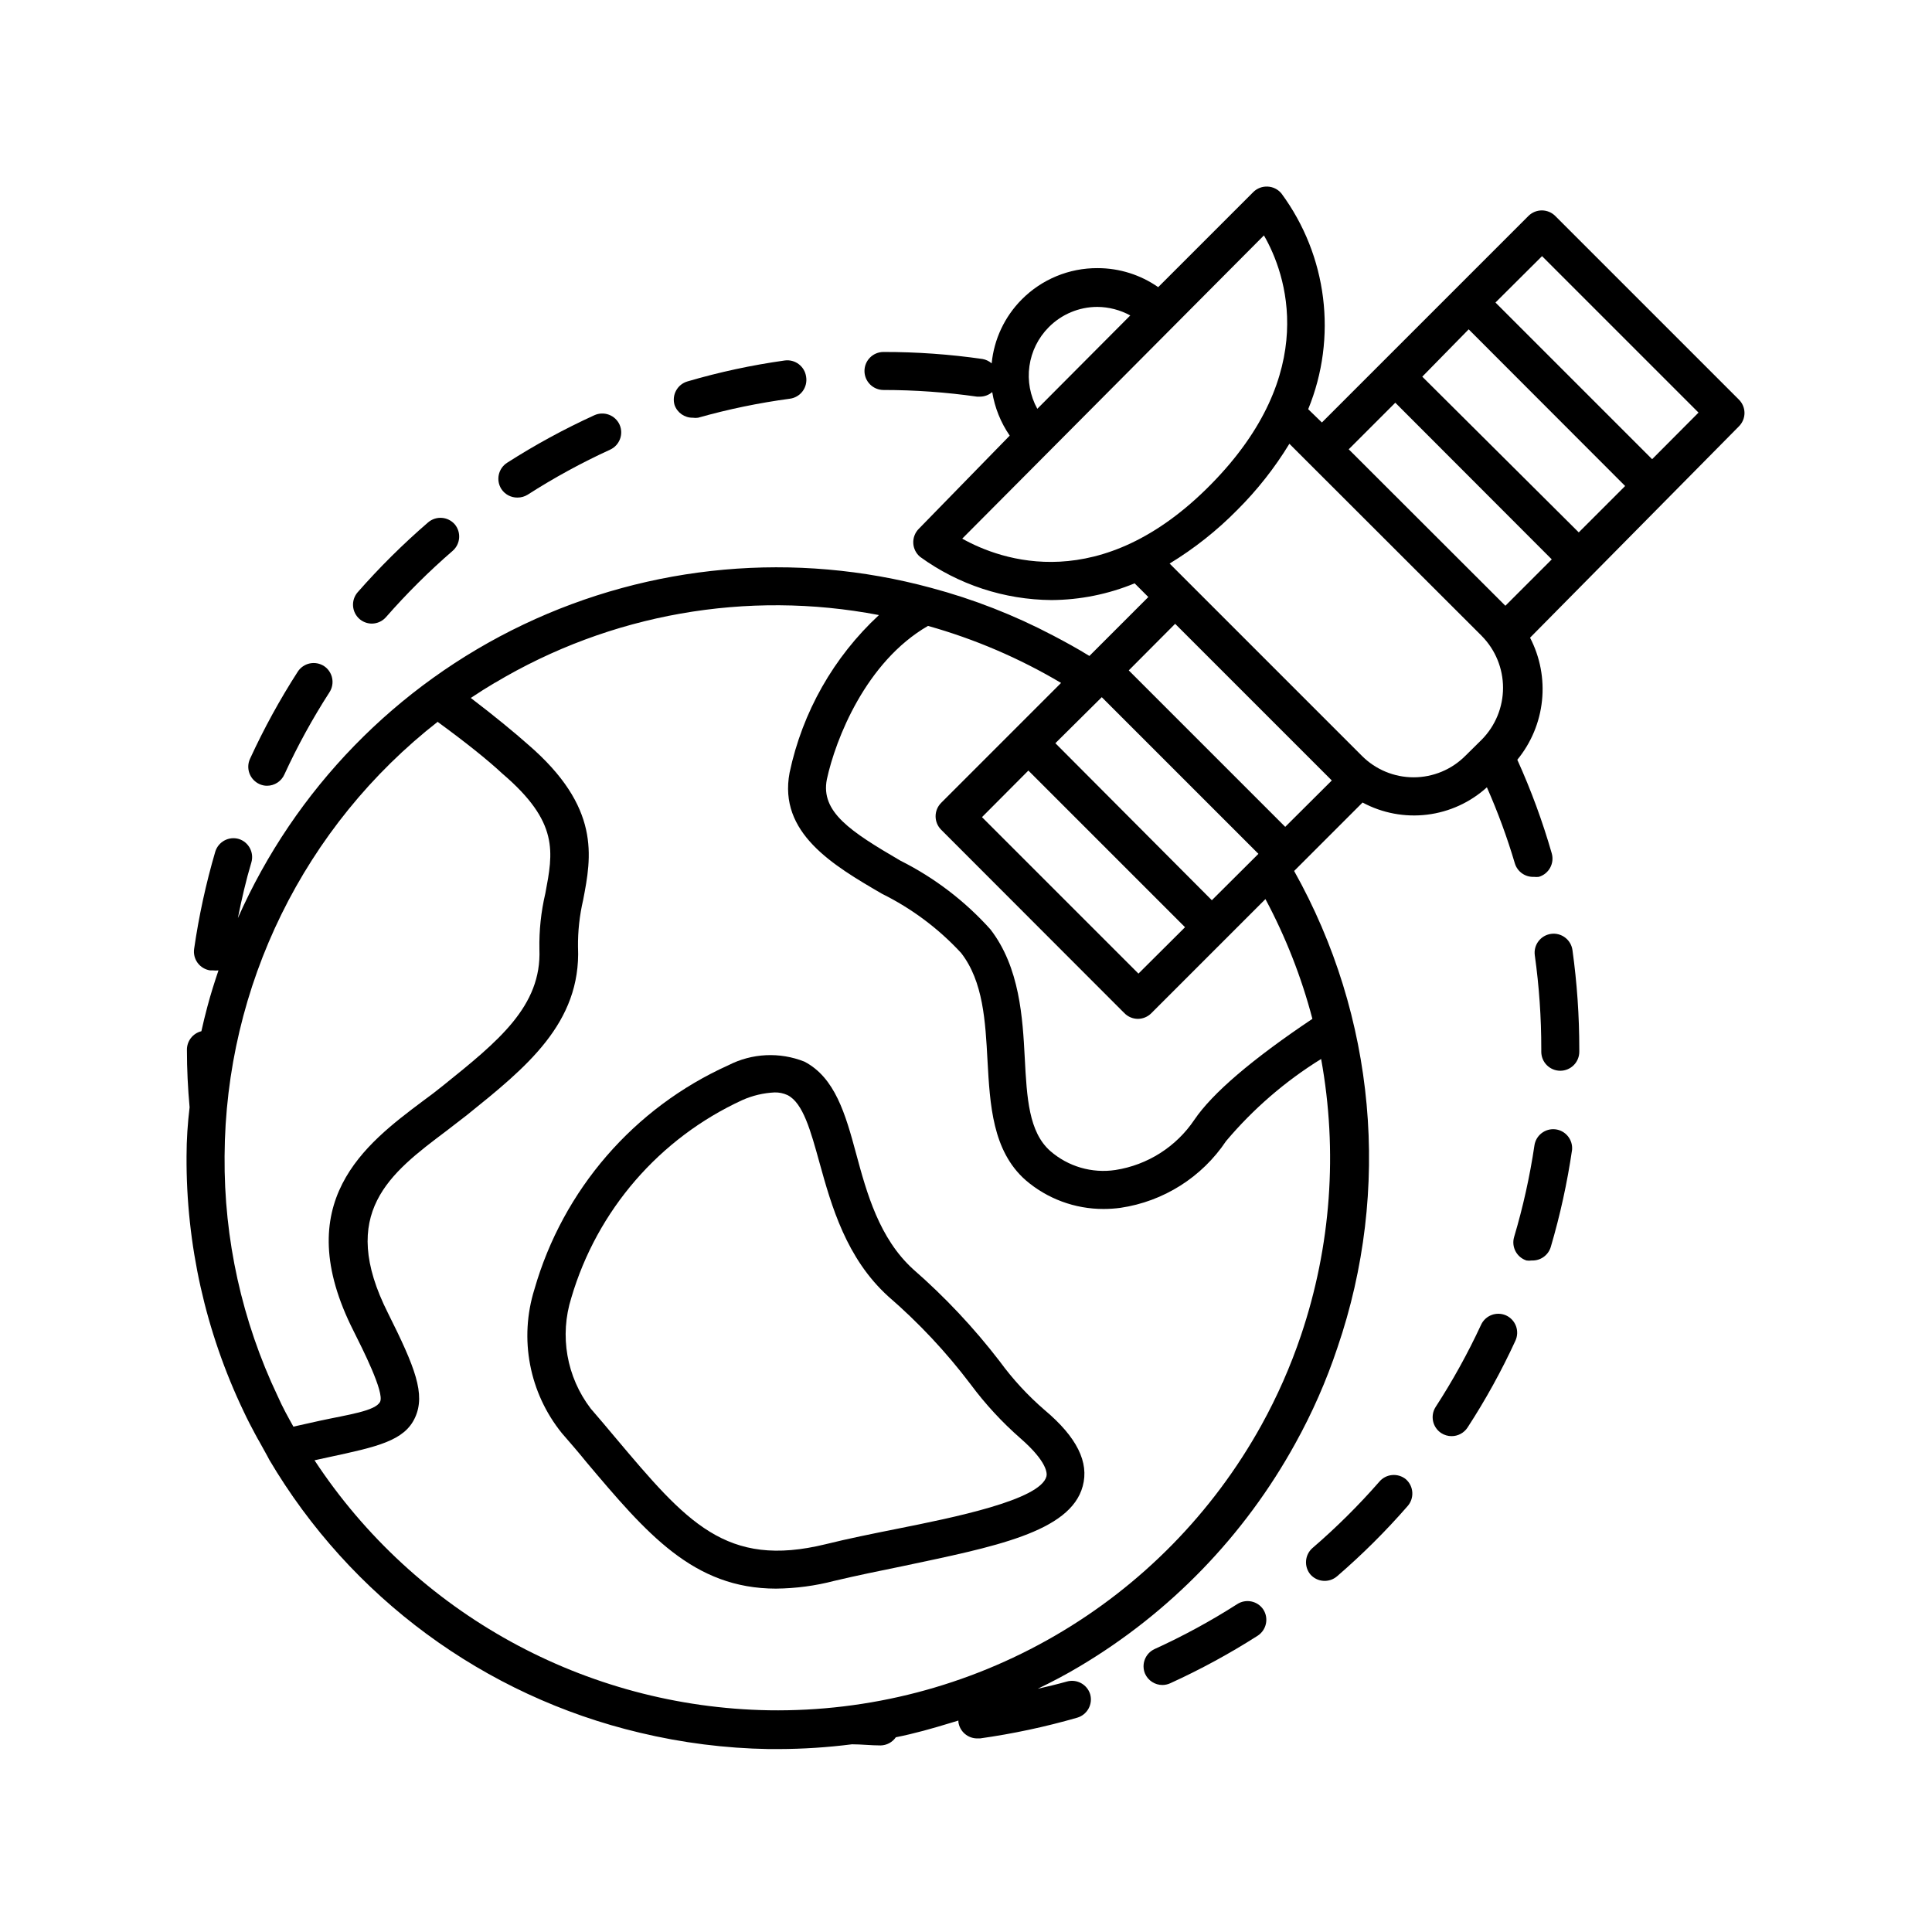<?xml version="1.0" encoding="UTF-8"?>
<!-- Uploaded to: ICON Repo, www.iconrepo.com, Generator: ICON Repo Mixer Tools -->
<svg fill="#000000" width="800px" height="800px" version="1.1" viewBox="144 144 512 512" xmlns="http://www.w3.org/2000/svg">
 <g>
  <path d="m509.48 536.73c-5.473 6.254-11.383 12.113-17.684 17.535-2.019 1.793-2.262 4.859-0.555 6.953 1.824 2.098 5.004 2.324 7.106 0.504 6.644-5.731 12.875-11.926 18.641-18.543 0.902-0.996 1.367-2.316 1.289-3.66-0.074-1.344-0.684-2.602-1.695-3.492-1.031-0.852-2.363-1.254-3.695-1.121-1.336 0.129-2.559 0.789-3.406 1.824z"/>
  <path d="m550.74 397.18c1.148 8.215 1.723 16.496 1.715 24.789v0.754c0 1.336 0.527 2.621 1.473 3.562 0.945 0.945 2.227 1.477 3.562 1.477 1.336 0 2.617-0.531 3.562-1.477 0.945-0.941 1.477-2.227 1.477-3.562v-0.707 0.004c0.004-8.781-0.602-17.551-1.812-26.25-0.391-2.754-2.941-4.672-5.695-4.281-2.754 0.391-4.672 2.938-4.281 5.691z"/>
  <path d="m471.84 569.13c-6.996 4.473-14.305 8.445-21.863 11.887-2.473 1.145-3.59 4.047-2.519 6.551 0.812 1.805 2.606 2.969 4.586 2.973 0.711-0.004 1.414-0.156 2.066-0.453 8.008-3.648 15.754-7.859 23.172-12.594 2.336-1.508 3.012-4.617 1.512-6.953-1.535-2.301-4.641-2.93-6.953-1.41z"/>
  <path d="m550.64 447.56c-1.219 8.211-3.023 16.324-5.391 24.281-0.758 2.613 0.691 5.356 3.277 6.199 0.465 0.074 0.941 0.074 1.41 0 2.297 0.098 4.371-1.375 5.035-3.578 2.484-8.438 4.367-17.039 5.644-25.742 0.234-2.715-1.727-5.125-4.434-5.441-2.699-0.301-5.152 1.594-5.543 4.281z"/>
  <path d="m536.48 495.12c-3.496 7.531-7.519 14.805-12.039 21.766-1.465 2.328-0.793 5.398 1.508 6.902 0.812 0.523 1.758 0.805 2.723 0.805 1.703 0.008 3.293-0.844 4.231-2.266 4.789-7.356 9.031-15.051 12.695-23.023 0.566-1.219 0.621-2.606 0.16-3.863-0.465-1.258-1.41-2.281-2.629-2.84-2.531-1.133-5.504-0.008-6.648 2.519z"/>
  <path d="m327.6 254.7c0.469 0.074 0.941 0.074 1.41 0 7.981-2.254 16.113-3.938 24.336-5.039 1.352-0.184 2.57-0.91 3.379-2.012 0.809-1.102 1.133-2.484 0.902-3.832-0.391-2.754-2.938-4.672-5.695-4.281-8.703 1.219-17.309 3.07-25.742 5.543-2.672 0.777-4.207 3.574-3.426 6.246 0.715 2.051 2.664 3.41 4.836 3.375z"/>
  <path d="m281.15 275.86c0.945 0.004 1.871-0.258 2.672-0.754 7-4.488 14.305-8.48 21.863-11.941 2.5-1.145 3.621-4.082 2.519-6.602-0.547-1.227-1.566-2.184-2.824-2.656-1.258-0.473-2.652-0.422-3.875 0.137-7.996 3.652-15.723 7.859-23.125 12.598-2.332 1.504-3.012 4.613-1.512 6.953 0.945 1.438 2.562 2.293 4.281 2.266z"/>
  <path d="m246.29 307.55c5.484-6.262 11.395-12.137 17.684-17.586 2.051-1.797 2.297-4.902 0.555-7-1.824-2.102-5-2.328-7.102-0.504-6.633 5.727-12.859 11.906-18.641 18.488-1.824 2.102-1.598 5.281 0.504 7.106 0.91 0.777 2.07 1.207 3.273 1.207 1.43-0.016 2.785-0.637 3.727-1.711z"/>
  <path d="m219.38 349.21c3.461-7.527 7.453-14.801 11.941-21.766 1.484-2.301 0.855-5.367-1.41-6.902-1.121-0.738-2.492-1-3.809-0.727-1.312 0.273-2.465 1.062-3.195 2.188-4.754 7.387-8.98 15.098-12.645 23.074-0.566 1.215-0.621 2.606-0.16 3.863 0.465 1.258 1.41 2.281 2.629 2.84 0.629 0.297 1.316 0.453 2.012 0.453 2.012 0.008 3.832-1.184 4.637-3.023z"/>
  <path d="m211.73 524.24c0.301 0.605 0.656 1.211 1.008 1.812l2.117 3.828 0.504 0.957h-0.004c21.527 36.469 56.984 62.594 98.191 72.348 11.211 2.688 22.684 4.141 34.211 4.336h2.57c6.5-0.02 12.996-0.441 19.445-1.262 2.57 0 5.039 0.301 7.609 0.301 1.613-0.035 3.109-0.84 4.027-2.164 5.039-1.008 9.621-2.316 14.41-3.777l2.168-0.656v0.402c0.352 2.504 2.508 4.359 5.035 4.332h0.707c8.699-1.223 17.301-3.059 25.746-5.492 2.668-0.777 4.203-3.574 3.426-6.246-0.824-2.606-3.574-4.078-6.199-3.324-2.519 0.707-5.039 1.309-7.707 1.914 3.777-1.812 7.508-3.777 11.133-5.945 23.961-14.246 43.684-34.633 57.133-59.047 4.504-8.117 8.25-16.633 11.184-25.441 14.312-41.82 10.133-87.754-11.484-126.3l18.137-18.137c5.234 2.812 11.215 3.938 17.113 3.215 5.902-0.723 11.434-3.254 15.836-7.246 2.898 6.551 5.371 13.281 7.406 20.152 0.664 2.203 2.738 3.676 5.039 3.578 0.434 0.051 0.871 0.051 1.309 0 2.672-0.781 4.203-3.578 3.426-6.25-2.438-8.473-5.484-16.754-9.121-24.785 3.668-4.469 5.945-9.918 6.543-15.668 0.602-5.75-0.5-11.547-3.164-16.676l55.316-55.977c0.961-0.941 1.508-2.231 1.512-3.574-0.004-1.348-0.551-2.637-1.512-3.578l-48.617-48.617c-0.945-0.953-2.234-1.492-3.578-1.492s-2.629 0.539-3.578 1.492l-54.711 54.711-3.629-3.523c7.777-18.996 5.082-40.668-7.102-57.184-0.914-1.098-2.25-1.758-3.68-1.812-1.406-0.062-2.777 0.465-3.777 1.461l-25.191 25.191c-4.699-3.277-10.293-5.035-16.02-5.039-7.562-0.055-14.828 2.945-20.152 8.312-4.527 4.555-7.34 10.535-7.961 16.926-0.688-0.598-1.523-0.996-2.418-1.156-8.695-1.254-17.465-1.875-26.25-1.863-2.781 0-5.039 2.254-5.039 5.035 0 1.336 0.531 2.617 1.477 3.562 0.945 0.945 2.227 1.477 3.562 1.477 8.293 0.004 16.578 0.594 24.789 1.766h0.754c1.203 0 2.363-0.43 3.273-1.211 0.672 4.141 2.258 8.082 4.637 11.539l-24.082 24.684c-1.008 1.004-1.543 2.387-1.477 3.809 0.066 1.418 0.73 2.746 1.828 3.648 10.129 7.348 22.301 11.348 34.816 11.438 7.555-0.047 15.031-1.551 22.016-4.434l3.629 3.629-15.617 15.617c-3.176-1.965-6.398-3.727-9.672-5.441h-0.004c-10.246-5.387-21.062-9.613-32.246-12.598-36.027-9.781-74.371-6.332-108.08 9.723-33.707 16.055-60.547 43.652-75.66 77.789 1.008-5.039 2.168-10.078 3.578-14.762 0.758-2.609-0.691-5.352-3.277-6.195-1.281-0.391-2.668-0.254-3.848 0.379-1.184 0.633-2.062 1.711-2.449 2.996-2.465 8.422-4.332 17.008-5.59 25.695-0.203 1.324 0.129 2.672 0.922 3.75 0.797 1.078 1.984 1.793 3.309 1.992h0.758c0.484 0.051 0.973 0.051 1.461 0-1.059 3.125-2.066 6.297-2.922 9.523-0.605 2.215-1.109 4.383-1.613 6.602v-0.004c-2.305 0.57-3.898 2.668-3.828 5.039 0 5.039 0.25 10.078 0.707 15.113-0.508 4.184-0.809 8.617-0.809 12.949-0.141 23.391 5.027 46.508 15.113 67.613 1.059 2.266 2.117 4.281 3.176 6.246zm340.93-312.36 41.465 41.465-12.293 12.344-41.516-41.516zm-19.445 19.398 41.465 41.516-12.293 12.293-41.469-41.266zm-19.445 19.445 41.465 41.516-12.293 12.293-41.516-41.465zm22.922 61.816-0.004 0.004c3.609 3.656 5.633 8.59 5.633 13.727 0 5.141-2.023 10.07-5.633 13.73l-4.332 4.281h-0.004c-3.629 3.656-8.57 5.715-13.727 5.715s-10.098-2.059-13.73-5.715l-50.938-50.938 0.004 0.004c6.519-3.969 12.527-8.723 17.883-14.16 5.309-5.281 9.961-11.184 13.855-17.582zm-114.77-81.816c3.406-3.449 8.051-5.391 12.898-5.391 3.047 0.027 6.039 0.805 8.715 2.266l-24.637 24.738c-1.902-3.445-2.637-7.414-2.09-11.312 0.547-3.894 2.34-7.512 5.113-10.301zm-22.922 56.023 79.953-80.359c5.844 10.078 15.113 36.375-14.055 66-29.172 29.625-55.57 20.152-65.898 14.359zm56.426 22.57 41.516 41.516-12.344 12.293-41.465-41.465zm-19.445 19.445 41.516 41.516-12.344 12.293-41.469-41.613zm22.066 60.961-12.344 12.293-41.465-41.465 12.293-12.344zm-68.117-79.852c12.367 3.477 24.223 8.559 35.266 15.113l-31.789 31.789v0.004c-1.953 1.965-1.953 5.137 0 7.102l48.566 48.617c0.945 0.961 2.231 1.508 3.578 1.512 1.348-0.004 2.633-0.551 3.578-1.512l30.23-30.23-0.004 0.004c5.375 10.059 9.551 20.711 12.445 31.738-16.02 10.73-26.551 19.75-31.285 26.754-4.812 7.152-12.391 11.973-20.91 13.301-6.219 0.941-12.539-0.902-17.281-5.039-5.691-5.039-6.195-14.055-6.75-24.637-0.555-10.578-1.309-24.031-9.117-34.109-6.738-7.496-14.82-13.668-23.832-18.188-13.199-7.707-21.211-12.898-19.496-21.562 2.316-10.68 10.328-31.133 26.801-40.656zm-114.82 15.113c30.578-18.297 66.82-24.699 101.82-17.984-12.02 11.141-20.289 25.73-23.68 41.766-3.023 15.969 11.484 24.535 24.484 32.094 7.883 3.902 14.984 9.211 20.957 15.668 5.894 7.559 6.449 18.188 7.004 28.465 0.656 11.789 1.309 23.98 10.078 31.738 5.754 4.961 13.105 7.68 20.703 7.66 1.5-0.004 3-0.105 4.484-0.305 11.398-1.688 21.551-8.109 27.961-17.684 7.199-8.539 15.699-15.883 25.191-21.762 4.461 24.473 2.621 49.684-5.34 73.254-2.773 8.223-6.281 16.18-10.48 23.777-12.867 23.242-31.812 42.551-54.805 55.859-22.992 13.312-49.168 20.125-75.73 19.711-48.617-0.832-93.684-25.629-120.41-66.25l3.68-0.805c12.898-2.769 20.152-4.332 22.973-10.531 2.82-6.195 0-13.301-7.152-27.609-13.453-26.602 0.555-37.129 15.418-48.316l5.543-4.281c15.516-12.496 30.23-24.285 29.371-44.438l-0.004 0.004c-0.051-4.207 0.406-8.398 1.359-12.496 2.215-11.488 4.734-24.586-14.66-41.262-3.527-3.125-8.766-7.457-15.113-12.293 2.113-1.41 4.332-2.82 6.547-4.129zm-15.113 10.328c7.305 5.34 13.25 10.078 17.129 13.703 15.113 12.898 13.453 20.809 11.387 31.789l-0.004 0.004c-1.133 4.836-1.656 9.793-1.559 14.762 0.605 15.113-10.934 24.383-25.594 36.172-1.664 1.359-3.477 2.719-5.34 4.082-15.113 11.336-35.621 26.801-18.289 60.961 2.215 4.434 8.211 16.223 7.004 18.691-1.211 2.469-8.516 3.426-15.973 5.039l-7.004 1.562c-1.461-2.621-2.82-5.039-4.18-8.113-9.441-19.855-14.246-41.598-14.059-63.582 0.238-45.051 21.105-87.512 56.629-115.22z"/>
  <path d="m292.89 523.79c2.266 2.621 4.383 5.039 6.449 7.609 16.02 18.992 28.363 33.605 50.383 33.605v-0.004c5.203-0.055 10.383-0.746 15.418-2.066 5.742-1.359 12.09-2.672 18.289-3.93 23.73-5.039 44.234-8.918 47.508-21.16 1.715-6.297-1.512-12.949-10.078-20.152-4.465-3.844-8.469-8.188-11.941-12.945-6.816-8.867-14.496-17.035-22.922-24.387-8.969-8.16-12.293-20.152-15.113-30.633-2.82-10.48-5.594-20.152-13.703-24.383-6.543-2.606-13.891-2.254-20.152 0.957-25.023 11.266-43.82 32.973-51.391 59.348-4.113 13.129-1.391 27.441 7.254 38.141zm2.519-35.871c6.828-23.199 23.367-42.309 45.344-52.398 2.688-1.191 5.578-1.875 8.516-2.016 1.18-0.031 2.352 0.211 3.426 0.707 4.133 2.066 6.144 9.473 8.516 18.035 3.125 11.285 7.055 25.191 18.137 35.266v0.004c8.086 6.984 15.418 14.801 21.863 23.324 3.891 5.246 8.336 10.059 13.25 14.359 7.203 6.297 7.055 9.371 6.852 10.078-1.664 6.246-24.586 10.883-39.75 13.906-6.297 1.258-12.797 2.57-18.691 4.031-26.5 6.5-36.93-5.844-55.82-28.266-2.066-2.469-4.231-5.039-6.5-7.656v-0.004c-6.402-8.367-8.32-19.328-5.141-29.371z"/>
 </g>
</svg>